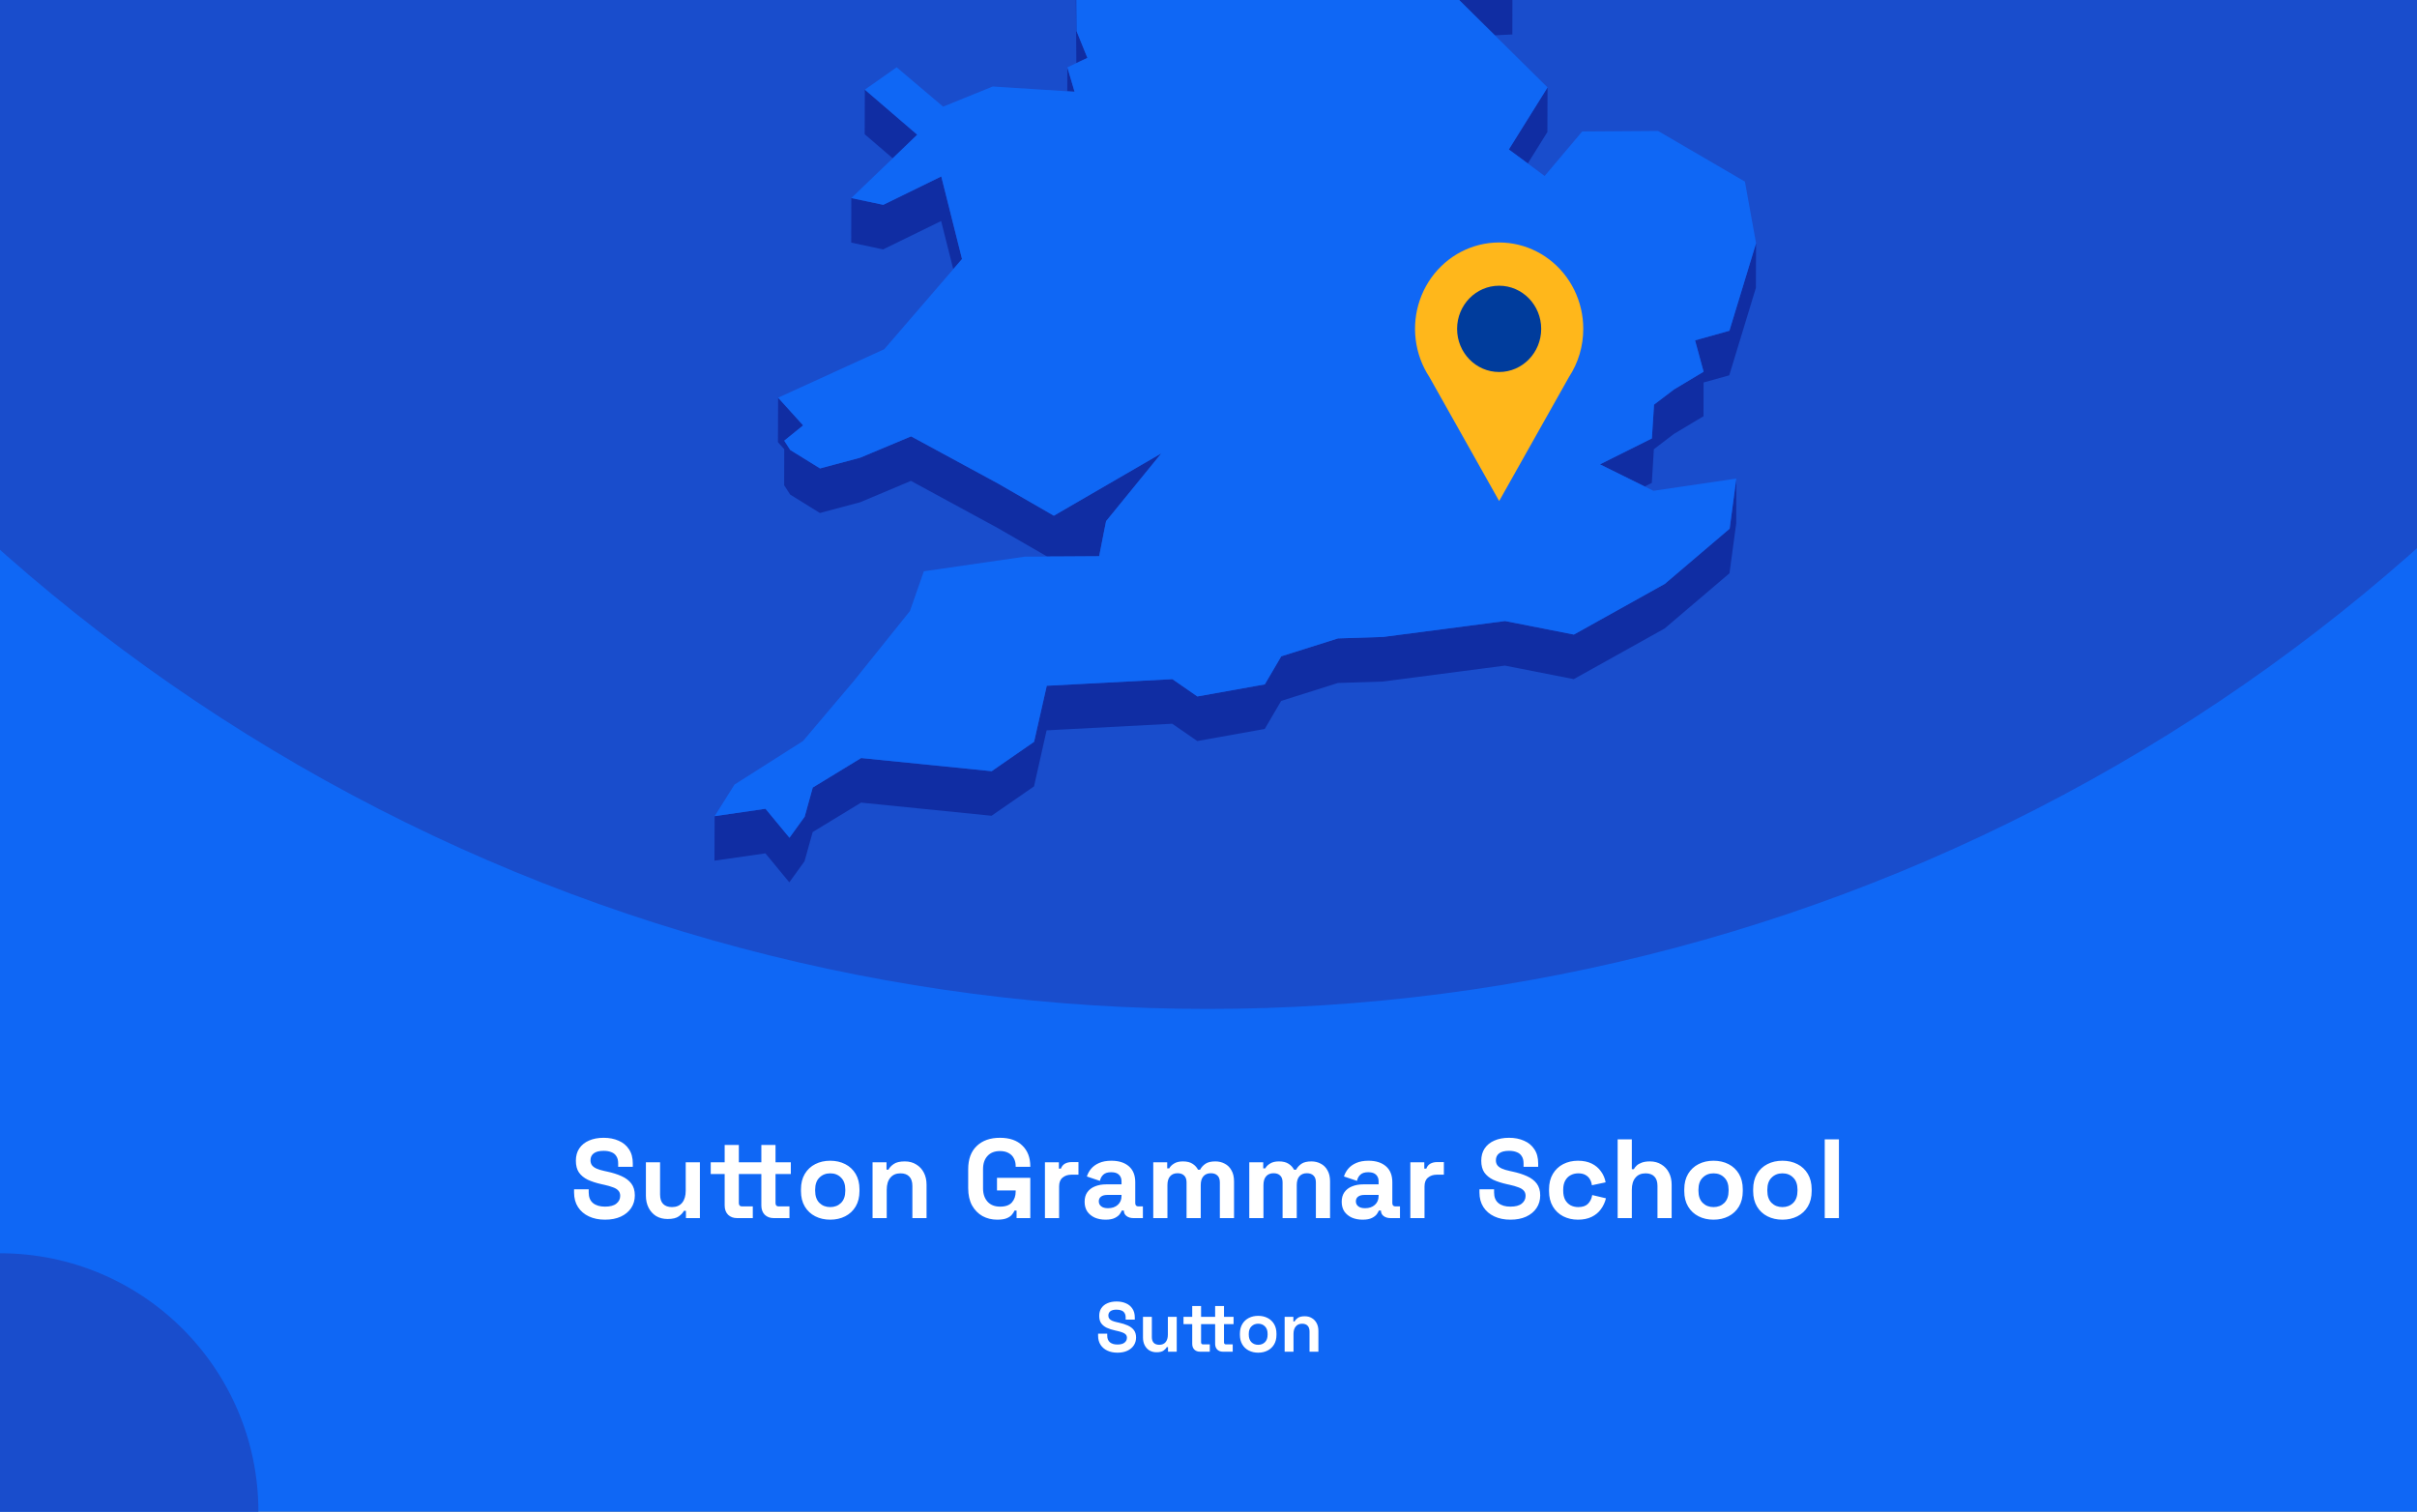 <?xml version="1.0" encoding="utf-8"?>
<svg xmlns="http://www.w3.org/2000/svg" fill="none" height="860" viewBox="0 0 1375 860" width="1375">
<rect x="0" y="0" width="1375" height="860" fill="#808080" stroke="none"/>
<g clip-path="url(#clip0_1634_2038)">
<rect fill="#0F67F5" height="860" width="1375"/>
<circle cx="687" cy="-460" fill="#194DCC" r="1034"/>
<g clip-path="url(#clip1_1634_2038)">
<path d="M850.394 20.083L860.359 19.602L860.403 -5.766L844.231 -5.022L815.865 -14.076L844.188 13.96L850.394 20.083Z" fill="#102DA3"/>
<path d="M599.121 -53.7L588.893 -72.2L569.75 -107.846L569.662 -82.479L588.806 -46.833L599.077 -28.332L612.146 -25.533L612.058 -0.603L612.321 35.917L612.364 35.873L618.615 32.943L612.452 17.723L612.146 -25.971L626.132 -47.926L599.121 -53.7Z" fill="#102DA3"/>
<path d="M611.314 52.186L607.206 38.321L607.162 51.923L611.314 52.186Z" fill="#102DA3"/>
<path d="M521.802 76.634L491.994 51.004L491.906 76.371L507.859 90.061L521.802 76.634Z" fill="#102DA3"/>
<path d="M869.145 92.993L880.291 75.104L880.378 49.737L858.35 85.032L869.145 92.993Z" fill="#102DA3"/>
<path d="M484.256 138.04L502.394 141.889L535.394 125.75L542.299 153.13L547.282 147.356L535.481 100.383L502.482 116.522L484.3 112.673L484.256 138.04Z" fill="#102DA3"/>
<path d="M983.833 188.164L964.296 193.631L969.147 211.476L952.363 221.535L940.956 230.195L939.732 249.439L910.186 264.179L935.667 276.775L939.688 274.763L940.868 255.562L952.276 246.859L969.103 236.799L969.147 217.599L983.745 213.531L998.912 163.759L998.999 138.391L983.833 188.164Z" fill="#102DA3"/>
<path d="M449.51 281.366L466.425 291.862L489.328 285.739L518.218 273.58L567.651 300.435L595.712 316.617L599.47 316.574H603.273L625.302 316.442L628.099 302.141L629.235 296.499L660.661 257.923L599.514 293.393L567.739 275.067L518.306 248.257L489.371 260.372L466.512 266.495L449.554 255.998L446.145 250.706L456.897 242.002L442.648 226.257L442.561 251.581L446.145 255.561L446.101 276.073L449.51 281.366Z" fill="#102DA3"/>
<path d="M947.075 332.188L895.369 361.011L856.207 353.313L786.8 362.366L761.187 363.197L728.887 373.388L719.534 389.352L681.159 396.219L666.954 386.378L595.492 390.139L588.28 422.024L564.154 438.731L489.895 431.252L462.359 448.047L457.77 464.623L449.116 476.607L435.479 460.118L406.544 464.317L406.457 489.641L435.435 485.486L449.028 501.975L457.682 489.991L462.315 473.371L489.851 456.619L564.066 464.098L588.236 447.391L595.404 415.507L666.866 411.745L681.115 421.586L719.49 414.719L728.843 398.756L761.1 388.565L786.712 387.734L856.12 378.68L895.282 386.378L946.988 357.555L983.877 326.152L987.723 297.636L987.767 272.269L983.964 300.785L947.075 332.188Z" fill="#102DA3"/>
<path d="M939.733 249.439L940.957 230.195L952.365 221.535L969.148 211.476L964.297 193.631L983.834 188.164L999.001 138.391L992.663 103.314L943.23 74.492L900.091 74.798L878.718 100.122L869.146 92.992L858.35 85.032L880.378 49.737L850.395 20.083L844.189 13.96L815.866 -14.075L844.232 -5.022L860.404 -5.765L788.199 -113.489L750.305 -126.261L717.349 -218.108L715.12 -242.644L637.802 -305.057L623.772 -300.639L605.983 -295.041L596.76 -292.154L579.889 -298.015L606.026 -318.746L642.347 -333.53L627.093 -347.175L616.56 -356.535L672.593 -441.079L677.139 -466.271L694.534 -486.259L661.316 -515.869L570.317 -511.276L545.754 -498.855L519.879 -485.778L548.595 -528.334L545.972 -530.302L531.636 -540.842L595.231 -606.141L593.133 -618.082L597.766 -634.002L574.164 -633.827L499.511 -605.529L492.649 -623.374L478.619 -605.398L470.402 -626.523L458.951 -623.155L437.184 -549.458L452.832 -529.689L437.141 -529.602L421.144 -529.471L408.075 -467.146L421.013 -450.001L417.866 -428.745L414.588 -406.876L379.01 -387.457L382.594 -356.36L380.146 -351.462L369.307 -329.768L381.457 -325.176L446.45 -382.602L449.204 -373.986L446.407 -369.481L429.842 -342.627L419.221 -325.438L423.417 -303.614L421.406 -288.174L411.266 -208.792L422.717 -208.879L437.796 -271.248L445.183 -274.616L464.808 -262.151L494.092 -227.249L484.52 -213.209L467.386 -187.973L463.54 -158.801L450.69 -158.713L474.292 -119.131L481.329 -123.111L483.864 -144.368L511.662 -123.33L530.413 -140.038L568.788 -150.884L604.409 -164.355L584.173 -131.378L569.749 -107.847L588.893 -72.202L599.121 -53.701L626.132 -47.928L612.146 -25.972L612.451 17.721L618.614 32.942L612.364 35.872L612.32 35.916L607.207 38.321L611.315 52.186L607.163 51.923L564.767 49.212L536.532 60.671L510.089 38.278L491.994 51.005L521.802 76.635L507.859 90.062L484.301 112.674L502.483 116.523L535.483 100.384L547.284 147.357L542.301 153.131L503.052 198.661L442.648 226.259L456.896 242.004L446.144 250.708L449.554 256L466.512 266.497L489.371 260.373L518.306 248.258L567.739 275.069L599.514 293.395L660.661 257.924L629.235 296.5L628.099 302.142L625.301 316.444L603.273 316.575H599.47L595.711 316.619L582.862 316.706L525.561 325.016L517.65 347.628L485.569 387.604L456.809 421.588L417.866 446.343L406.545 464.318L435.48 460.12L449.117 476.608L457.771 464.625L462.36 448.048L489.896 431.253L564.155 438.732L588.281 422.025L595.493 390.141L666.955 386.379L681.16 396.22L719.535 389.353L728.888 373.389L761.188 363.199L786.801 362.368L856.208 353.314L895.37 361.012L947.076 332.189L983.965 300.786L987.768 272.27L940.607 279.224L935.668 276.775L910.187 264.178L939.733 249.439Z" fill="#0F67F5"/>
</g>
<g clip-path="url(#clip2_1634_2038)">
<path d="M900.699 187.106C900.707 179.428 898.961 171.856 895.601 164.996C892.241 158.136 887.36 152.181 881.35 147.607C875.34 143.034 868.369 139.971 860.996 138.663C853.623 137.355 846.054 137.839 838.897 140.077C831.739 142.314 825.193 146.243 819.783 151.547C814.374 156.851 810.251 163.382 807.747 170.617C805.244 177.852 804.428 185.589 805.366 193.206C806.304 200.823 808.969 208.108 813.148 214.477V214.477L833.008 249.76L852.856 285.056L872.716 249.76L892.551 214.526C897.878 206.428 900.716 196.877 900.699 187.106V187.106Z" fill="#FFB71B"/>
<path d="M852.843 211.639C866.055 211.639 876.765 200.649 876.765 187.092C876.765 173.536 866.055 162.546 852.843 162.546C839.632 162.546 828.922 173.536 828.922 187.092C828.922 200.649 839.632 211.639 852.843 211.639Z" fill="#003C9C"/>
</g>
<circle cx="147" cy="147" fill="#194DCC" r="147" transform="matrix(-1 0 0 1 147 713)"/>
<path d="M344.182 693.896C340.726 693.896 337.676 693.277 335.03 692.04C332.385 690.803 330.316 689.032 328.822 686.728C327.329 684.424 326.582 681.651 326.582 678.408V676.616H334.902V678.408C334.902 681.096 335.734 683.123 337.398 684.488C339.062 685.811 341.324 686.472 344.182 686.472C347.084 686.472 349.238 685.896 350.646 684.744C352.097 683.592 352.822 682.12 352.822 680.328C352.822 679.091 352.46 678.088 351.734 677.32C351.052 676.552 350.028 675.933 348.662 675.464C347.34 674.952 345.718 674.483 343.798 674.056L342.326 673.736C339.254 673.053 336.609 672.2 334.39 671.176C332.214 670.109 330.529 668.723 329.334 667.016C328.182 665.309 327.606 663.091 327.606 660.36C327.606 657.629 328.246 655.304 329.526 653.384C330.849 651.421 332.684 649.928 335.03 648.904C337.42 647.837 340.214 647.304 343.414 647.304C346.614 647.304 349.452 647.859 351.926 648.968C354.444 650.035 356.406 651.656 357.814 653.832C359.265 655.965 359.99 658.653 359.99 661.896V663.816H351.67V661.896C351.67 660.189 351.329 658.824 350.646 657.8C350.006 656.733 349.068 655.965 347.83 655.496C346.593 654.984 345.121 654.728 343.414 654.728C340.854 654.728 338.956 655.219 337.718 656.2C336.524 657.139 335.926 658.44 335.926 660.104C335.926 661.213 336.204 662.152 336.758 662.92C337.356 663.688 338.23 664.328 339.382 664.84C340.534 665.352 342.006 665.8 343.798 666.184L345.27 666.504C348.47 667.187 351.244 668.061 353.59 669.128C355.98 670.195 357.836 671.603 359.158 673.352C360.481 675.101 361.142 677.341 361.142 680.072C361.142 682.803 360.438 685.213 359.03 687.304C357.665 689.352 355.702 690.973 353.142 692.168C350.625 693.32 347.638 693.896 344.182 693.896ZM379.795 693.512C377.32 693.512 375.144 692.957 373.267 691.848C371.432 690.696 370.003 689.117 368.979 687.112C367.955 685.107 367.443 682.803 367.443 680.2V661.256H375.507V679.56C375.507 681.949 376.083 683.741 377.235 684.936C378.429 686.131 380.115 686.728 382.291 686.728C384.765 686.728 386.685 685.917 388.051 684.296C389.416 682.632 390.099 680.328 390.099 677.384V661.256H398.163V693H390.227V688.84H389.075C388.563 689.907 387.603 690.952 386.195 691.976C384.787 693 382.653 693.512 379.795 693.512ZM419.296 693C417.206 693 415.499 692.36 414.176 691.08C412.896 689.757 412.256 688.008 412.256 685.832V667.912H404.32V661.256H412.256V651.4H420.32V661.256H427.104V667.912H420.32V684.424C420.32 685.704 420.918 686.344 422.112 686.344H428.256V693H419.296ZM440.16 693C438.07 693 436.363 692.36 435.04 691.08C433.76 689.757 433.12 688.008 433.12 685.832V667.912H427.104V661.256H433.12V651.4H441.184V661.256H449.888V667.912H441.184V684.424C441.184 685.704 441.782 686.344 442.976 686.344H449.12V693H440.16ZM472.303 693.896C469.145 693.896 466.308 693.256 463.791 691.976C461.273 690.696 459.289 688.84 457.839 686.408C456.388 683.976 455.663 681.053 455.663 677.64V676.616C455.663 673.203 456.388 670.28 457.839 667.848C459.289 665.416 461.273 663.56 463.791 662.28C466.308 661 469.145 660.36 472.303 660.36C475.46 660.36 478.297 661 480.815 662.28C483.332 663.56 485.316 665.416 486.767 667.848C488.217 670.28 488.943 673.203 488.943 676.616V677.64C488.943 681.053 488.217 683.976 486.767 686.408C485.316 688.84 483.332 690.696 480.815 691.976C478.297 693.256 475.46 693.896 472.303 693.896ZM472.303 686.728C474.777 686.728 476.825 685.939 478.447 684.36C480.068 682.739 480.879 680.435 480.879 677.448V676.808C480.879 673.821 480.068 671.539 478.447 669.96C476.868 668.339 474.82 667.528 472.303 667.528C469.828 667.528 467.78 668.339 466.159 669.96C464.537 671.539 463.727 673.821 463.727 676.808V677.448C463.727 680.435 464.537 682.739 466.159 684.36C467.78 685.939 469.828 686.728 472.303 686.728ZM496.386 693V661.256H504.322V665.416H505.474C505.986 664.307 506.946 663.261 508.354 662.28C509.762 661.256 511.896 660.744 514.754 660.744C517.229 660.744 519.384 661.32 521.218 662.472C523.096 663.581 524.546 665.139 525.57 667.144C526.594 669.107 527.106 671.411 527.106 674.056V693H519.042V674.696C519.042 672.307 518.445 670.515 517.25 669.32C516.098 668.125 514.434 667.528 512.258 667.528C509.784 667.528 507.864 668.36 506.498 670.024C505.133 671.645 504.45 673.928 504.45 676.872V693H496.386ZM567.306 693.896C564.234 693.896 561.439 693.213 558.922 691.848C556.447 690.44 554.463 688.413 552.97 685.768C551.519 683.08 550.794 679.816 550.794 675.976V665.224C550.794 659.464 552.415 655.048 555.658 651.976C558.9 648.861 563.295 647.304 568.842 647.304C574.346 647.304 578.591 648.776 581.578 651.72C584.607 654.621 586.122 658.568 586.122 663.56V663.816H577.802V663.304C577.802 661.725 577.46 660.296 576.778 659.016C576.138 657.736 575.156 656.733 573.834 656.008C572.511 655.24 570.847 654.856 568.842 654.856C565.855 654.856 563.508 655.773 561.802 657.608C560.095 659.443 559.242 661.939 559.242 665.096V676.104C559.242 679.219 560.095 681.736 561.802 683.656C563.508 685.533 565.898 686.472 568.97 686.472C572.042 686.472 574.282 685.661 575.69 684.04C577.098 682.419 577.802 680.371 577.802 677.896V677.256H567.178V670.088H586.122V693H578.314V688.712H577.162C576.863 689.437 576.372 690.205 575.69 691.016C575.05 691.827 574.068 692.509 572.746 693.064C571.423 693.619 569.61 693.896 567.306 693.896ZM594.449 693V661.256H602.385V664.84H603.537C604.006 663.56 604.774 662.621 605.841 662.024C606.95 661.427 608.23 661.128 609.681 661.128H613.521V668.296H609.553C607.505 668.296 605.819 668.851 604.497 669.96C603.174 671.027 602.513 672.691 602.513 674.952V693H594.449ZM628.93 693.896C626.668 693.896 624.642 693.512 622.85 692.744C621.058 691.933 619.628 690.781 618.562 689.288C617.538 687.752 617.026 685.896 617.026 683.72C617.026 681.544 617.538 679.731 618.562 678.28C619.628 676.787 621.079 675.677 622.914 674.952C624.791 674.184 626.924 673.8 629.314 673.8H638.018V672.008C638.018 670.515 637.548 669.299 636.61 668.36C635.671 667.379 634.178 666.888 632.13 666.888C630.124 666.888 628.631 667.357 627.65 668.296C626.668 669.192 626.028 670.365 625.73 671.816L618.306 669.32C618.818 667.699 619.628 666.227 620.738 664.904C621.89 663.539 623.404 662.451 625.282 661.64C627.202 660.787 629.527 660.36 632.258 660.36C636.439 660.36 639.746 661.405 642.178 663.496C644.61 665.587 645.826 668.616 645.826 672.584V684.424C645.826 685.704 646.423 686.344 647.618 686.344H650.178V693H644.802C643.223 693 641.922 692.616 640.898 691.848C639.874 691.08 639.362 690.056 639.362 688.776V688.712H638.146C637.975 689.224 637.591 689.907 636.994 690.76C636.396 691.571 635.458 692.296 634.178 692.936C632.898 693.576 631.148 693.896 628.93 693.896ZM630.338 687.368C632.599 687.368 634.434 686.749 635.842 685.512C637.292 684.232 638.018 682.547 638.018 680.456V679.816H629.89C628.396 679.816 627.223 680.136 626.37 680.776C625.516 681.416 625.09 682.312 625.09 683.464C625.09 684.616 625.538 685.555 626.434 686.28C627.33 687.005 628.631 687.368 630.338 687.368ZM656.074 693V661.256H664.01V664.712H665.162C665.716 663.645 666.634 662.728 667.914 661.96C669.194 661.149 670.879 660.744 672.97 660.744C675.231 660.744 677.044 661.192 678.41 662.088C679.775 662.941 680.82 664.072 681.546 665.48H682.698C683.423 664.115 684.447 662.984 685.77 662.088C687.092 661.192 688.97 660.744 691.402 660.744C693.364 660.744 695.135 661.171 696.714 662.024C698.335 662.835 699.615 664.093 700.554 665.8C701.535 667.464 702.026 669.576 702.026 672.136V693H693.962V672.712C693.962 670.963 693.514 669.661 692.618 668.808C691.722 667.912 690.463 667.464 688.842 667.464C687.007 667.464 685.578 668.061 684.554 669.256C683.572 670.408 683.082 672.072 683.082 674.248V693H675.018V672.712C675.018 670.963 674.57 669.661 673.674 668.808C672.778 667.912 671.519 667.464 669.898 667.464C668.063 667.464 666.634 668.061 665.61 669.256C664.628 670.408 664.138 672.072 664.138 674.248V693H656.074ZM710.699 693V661.256H718.635V664.712H719.787C720.341 663.645 721.259 662.728 722.539 661.96C723.819 661.149 725.504 660.744 727.595 660.744C729.856 660.744 731.669 661.192 733.035 662.088C734.4 662.941 735.445 664.072 736.171 665.48H737.323C738.048 664.115 739.072 662.984 740.395 662.088C741.717 661.192 743.595 660.744 746.027 660.744C747.989 660.744 749.76 661.171 751.339 662.024C752.96 662.835 754.24 664.093 755.179 665.8C756.16 667.464 756.651 669.576 756.651 672.136V693H748.587V672.712C748.587 670.963 748.139 669.661 747.243 668.808C746.347 667.912 745.088 667.464 743.467 667.464C741.632 667.464 740.203 668.061 739.179 669.256C738.197 670.408 737.707 672.072 737.707 674.248V693H729.643V672.712C729.643 670.963 729.195 669.661 728.299 668.808C727.403 667.912 726.144 667.464 724.523 667.464C722.688 667.464 721.259 668.061 720.235 669.256C719.253 670.408 718.763 672.072 718.763 674.248V693H710.699ZM775.18 693.896C772.918 693.896 770.892 693.512 769.1 692.744C767.308 691.933 765.878 690.781 764.812 689.288C763.788 687.752 763.276 685.896 763.276 683.72C763.276 681.544 763.788 679.731 764.812 678.28C765.878 676.787 767.329 675.677 769.164 674.952C771.041 674.184 773.174 673.8 775.564 673.8H784.268V672.008C784.268 670.515 783.798 669.299 782.86 668.36C781.921 667.379 780.428 666.888 778.38 666.888C776.374 666.888 774.881 667.357 773.9 668.296C772.918 669.192 772.278 670.365 771.98 671.816L764.556 669.32C765.068 667.699 765.878 666.227 766.988 664.904C768.14 663.539 769.654 662.451 771.532 661.64C773.452 660.787 775.777 660.36 778.508 660.36C782.689 660.36 785.996 661.405 788.428 663.496C790.86 665.587 792.076 668.616 792.076 672.584V684.424C792.076 685.704 792.673 686.344 793.868 686.344H796.428V693H791.052C789.473 693 788.172 692.616 787.148 691.848C786.124 691.08 785.612 690.056 785.612 688.776V688.712H784.396C784.225 689.224 783.841 689.907 783.244 690.76C782.646 691.571 781.708 692.296 780.428 692.936C779.148 693.576 777.398 693.896 775.18 693.896ZM776.588 687.368C778.849 687.368 780.684 686.749 782.092 685.512C783.542 684.232 784.268 682.547 784.268 680.456V679.816H776.14C774.646 679.816 773.473 680.136 772.62 680.776C771.766 681.416 771.34 682.312 771.34 683.464C771.34 684.616 771.788 685.555 772.684 686.28C773.58 687.005 774.881 687.368 776.588 687.368ZM802.324 693V661.256H810.26V664.84H811.412C811.881 663.56 812.649 662.621 813.716 662.024C814.825 661.427 816.105 661.128 817.556 661.128H821.396V668.296H817.428C815.38 668.296 813.694 668.851 812.372 669.96C811.049 671.027 810.388 672.691 810.388 674.952V693H802.324ZM859.245 693.896C855.789 693.896 852.738 693.277 850.093 692.04C847.447 690.803 845.378 689.032 843.885 686.728C842.391 684.424 841.645 681.651 841.645 678.408V676.616H849.965V678.408C849.965 681.096 850.797 683.123 852.461 684.488C854.125 685.811 856.386 686.472 859.245 686.472C862.146 686.472 864.301 685.896 865.709 684.744C867.159 683.592 867.885 682.12 867.885 680.328C867.885 679.091 867.522 678.088 866.797 677.32C866.114 676.552 865.09 675.933 863.725 675.464C862.402 674.952 860.781 674.483 858.861 674.056L857.389 673.736C854.317 673.053 851.671 672.2 849.453 671.176C847.277 670.109 845.591 668.723 844.397 667.016C843.245 665.309 842.669 663.091 842.669 660.36C842.669 657.629 843.309 655.304 844.589 653.384C845.911 651.421 847.746 649.928 850.093 648.904C852.482 647.837 855.277 647.304 858.477 647.304C861.677 647.304 864.514 647.859 866.989 648.968C869.506 650.035 871.469 651.656 872.877 653.832C874.327 655.965 875.053 658.653 875.053 661.896V663.816H866.733V661.896C866.733 660.189 866.391 658.824 865.709 657.8C865.069 656.733 864.13 655.965 862.893 655.496C861.655 654.984 860.183 654.728 858.477 654.728C855.917 654.728 854.018 655.219 852.781 656.2C851.586 657.139 850.989 658.44 850.989 660.104C850.989 661.213 851.266 662.152 851.821 662.92C852.418 663.688 853.293 664.328 854.445 664.84C855.597 665.352 857.069 665.8 858.861 666.184L860.333 666.504C863.533 667.187 866.306 668.061 868.653 669.128C871.042 670.195 872.898 671.603 874.221 673.352C875.543 675.101 876.205 677.341 876.205 680.072C876.205 682.803 875.501 685.213 874.093 687.304C872.727 689.352 870.765 690.973 868.205 692.168C865.687 693.32 862.701 693.896 859.245 693.896ZM897.673 693.896C894.601 693.896 891.807 693.256 889.289 691.976C886.815 690.696 884.852 688.84 883.401 686.408C881.951 683.976 881.225 681.032 881.225 677.576V676.68C881.225 673.224 881.951 670.28 883.401 667.848C884.852 665.416 886.815 663.56 889.289 662.28C891.807 661 894.601 660.36 897.673 660.36C900.703 660.36 903.305 660.893 905.481 661.96C907.657 663.027 909.407 664.499 910.729 666.376C912.095 668.211 912.991 670.301 913.417 672.648L905.609 674.312C905.439 673.032 905.055 671.88 904.457 670.856C903.86 669.832 903.007 669.021 901.897 668.424C900.831 667.827 899.487 667.528 897.865 667.528C896.244 667.528 894.772 667.891 893.449 668.616C892.169 669.299 891.145 670.344 890.377 671.752C889.652 673.117 889.289 674.803 889.289 676.808V677.448C889.289 679.453 889.652 681.16 890.377 682.568C891.145 683.933 892.169 684.979 893.449 685.704C894.772 686.387 896.244 686.728 897.865 686.728C900.297 686.728 902.132 686.109 903.369 684.872C904.649 683.592 905.46 681.928 905.801 679.88L913.609 681.736C913.055 683.997 912.095 686.067 910.729 687.944C909.407 689.779 907.657 691.229 905.481 692.296C903.305 693.363 900.703 693.896 897.673 693.896ZM920.261 693V648.2H928.325V665.16H929.477C929.819 664.477 930.352 663.795 931.077 663.112C931.803 662.429 932.763 661.875 933.957 661.448C935.195 660.979 936.752 660.744 938.629 660.744C941.104 660.744 943.259 661.32 945.093 662.472C946.971 663.581 948.421 665.139 949.445 667.144C950.469 669.107 950.981 671.411 950.981 674.056V693H942.917V674.696C942.917 672.307 942.32 670.515 941.125 669.32C939.973 668.125 938.309 667.528 936.133 667.528C933.659 667.528 931.739 668.36 930.373 670.024C929.008 671.645 928.325 673.928 928.325 676.872V693H920.261ZM974.803 693.896C971.645 693.896 968.808 693.256 966.291 691.976C963.773 690.696 961.789 688.84 960.339 686.408C958.888 683.976 958.163 681.053 958.163 677.64V676.616C958.163 673.203 958.888 670.28 960.339 667.848C961.789 665.416 963.773 663.56 966.291 662.28C968.808 661 971.645 660.36 974.803 660.36C977.96 660.36 980.797 661 983.315 662.28C985.832 663.56 987.816 665.416 989.267 667.848C990.717 670.28 991.443 673.203 991.443 676.616V677.64C991.443 681.053 990.717 683.976 989.267 686.408C987.816 688.84 985.832 690.696 983.315 691.976C980.797 693.256 977.96 693.896 974.803 693.896ZM974.803 686.728C977.277 686.728 979.325 685.939 980.947 684.36C982.568 682.739 983.379 680.435 983.379 677.448V676.808C983.379 673.821 982.568 671.539 980.947 669.96C979.368 668.339 977.32 667.528 974.803 667.528C972.328 667.528 970.28 668.339 968.659 669.96C967.037 671.539 966.227 673.821 966.227 676.808V677.448C966.227 680.435 967.037 682.739 968.659 684.36C970.28 685.939 972.328 686.728 974.803 686.728ZM1013.99 693.896C1010.83 693.896 1008 693.256 1005.48 691.976C1002.96 690.696 1000.98 688.84 999.526 686.408C998.076 683.976 997.35 681.053 997.35 677.64V676.616C997.35 673.203 998.076 670.28 999.526 667.848C1000.98 665.416 1002.96 663.56 1005.48 662.28C1008 661 1010.83 660.36 1013.99 660.36C1017.15 660.36 1019.98 661 1022.5 662.28C1025.02 663.56 1027 665.416 1028.45 667.848C1029.9 670.28 1030.63 673.203 1030.63 676.616V677.64C1030.63 681.053 1029.9 683.976 1028.45 686.408C1027 688.84 1025.02 690.696 1022.5 691.976C1019.98 693.256 1017.15 693.896 1013.99 693.896ZM1013.99 686.728C1016.46 686.728 1018.51 685.939 1020.13 684.36C1021.76 682.739 1022.57 680.435 1022.57 677.448V676.808C1022.57 673.821 1021.76 671.539 1020.13 669.96C1018.56 668.339 1016.51 667.528 1013.99 667.528C1011.52 667.528 1009.47 668.339 1007.85 669.96C1006.22 671.539 1005.41 673.821 1005.41 676.808V677.448C1005.41 680.435 1006.22 682.739 1007.85 684.36C1009.47 685.939 1011.52 686.728 1013.99 686.728ZM1038.07 693V648.2H1046.14V693H1038.07Z" fill="white"/>
<path d="M635.692 769.56C633.532 769.56 631.625 769.173 629.972 768.4C628.319 767.627 627.025 766.52 626.092 765.08C625.159 763.64 624.692 761.907 624.692 759.88V758.76H629.892V759.88C629.892 761.56 630.412 762.827 631.452 763.68C632.492 764.507 633.905 764.92 635.692 764.92C637.505 764.92 638.852 764.56 639.732 763.84C640.639 763.12 641.092 762.2 641.092 761.08C641.092 760.307 640.865 759.68 640.412 759.2C639.985 758.72 639.345 758.333 638.492 758.04C637.665 757.72 636.652 757.427 635.452 757.16L634.532 756.96C632.612 756.533 630.959 756 629.572 755.36C628.212 754.693 627.159 753.827 626.412 752.76C625.692 751.693 625.332 750.307 625.332 748.6C625.332 746.893 625.732 745.44 626.532 744.24C627.359 743.013 628.505 742.08 629.972 741.44C631.465 740.773 633.212 740.44 635.212 740.44C637.212 740.44 638.985 740.787 640.532 741.48C642.105 742.147 643.332 743.16 644.212 744.52C645.119 745.853 645.572 747.533 645.572 749.56V750.76H640.372V749.56C640.372 748.493 640.159 747.64 639.732 747C639.332 746.333 638.745 745.853 637.972 745.56C637.199 745.24 636.279 745.08 635.212 745.08C633.612 745.08 632.425 745.387 631.652 746C630.905 746.587 630.532 747.4 630.532 748.44C630.532 749.133 630.705 749.72 631.052 750.2C631.425 750.68 631.972 751.08 632.692 751.4C633.412 751.72 634.332 752 635.452 752.24L636.372 752.44C638.372 752.867 640.105 753.413 641.572 754.08C643.065 754.747 644.225 755.627 645.052 756.72C645.879 757.813 646.292 759.213 646.292 760.92C646.292 762.627 645.852 764.133 644.972 765.44C644.119 766.72 642.892 767.733 641.292 768.48C639.719 769.2 637.852 769.56 635.692 769.56ZM657.95 769.32C656.403 769.32 655.043 768.973 653.87 768.28C652.723 767.56 651.83 766.573 651.19 765.32C650.55 764.067 650.23 762.627 650.23 761V749.16H655.27V760.6C655.27 762.093 655.63 763.213 656.35 763.96C657.097 764.707 658.15 765.08 659.51 765.08C661.057 765.08 662.257 764.573 663.11 763.56C663.963 762.52 664.39 761.08 664.39 759.24V749.16H669.43V769H664.47V766.4H663.75C663.43 767.067 662.83 767.72 661.95 768.36C661.07 769 659.737 769.32 657.95 769.32ZM682.638 769C681.332 769 680.265 768.6 679.438 767.8C678.638 766.973 678.238 765.88 678.238 764.52V753.32H673.278V749.16H678.238V743H683.278V749.16H687.518V753.32H683.278V763.64C683.278 764.44 683.652 764.84 684.398 764.84H688.238V769H682.638ZM695.678 769C694.372 769 693.305 768.6 692.478 767.8C691.678 766.973 691.278 765.88 691.278 764.52V753.32H687.518V749.16H691.278V743H696.318V749.16H701.758V753.32H696.318V763.64C696.318 764.44 696.692 764.84 697.438 764.84H701.278V769H695.678ZM715.767 769.56C713.794 769.56 712.021 769.16 710.447 768.36C708.874 767.56 707.634 766.4 706.727 764.88C705.821 763.36 705.367 761.533 705.367 759.4V758.76C705.367 756.627 705.821 754.8 706.727 753.28C707.634 751.76 708.874 750.6 710.447 749.8C712.021 749 713.794 748.6 715.767 748.6C717.741 748.6 719.514 749 721.087 749.8C722.661 750.6 723.901 751.76 724.807 753.28C725.714 754.8 726.167 756.627 726.167 758.76V759.4C726.167 761.533 725.714 763.36 724.807 764.88C723.901 766.4 722.661 767.56 721.087 768.36C719.514 769.16 717.741 769.56 715.767 769.56ZM715.767 765.08C717.314 765.08 718.594 764.587 719.607 763.6C720.621 762.587 721.127 761.147 721.127 759.28V758.88C721.127 757.013 720.621 755.587 719.607 754.6C718.621 753.587 717.341 753.08 715.767 753.08C714.221 753.08 712.941 753.587 711.927 754.6C710.914 755.587 710.407 757.013 710.407 758.88V759.28C710.407 761.147 710.914 762.587 711.927 763.6C712.941 764.587 714.221 765.08 715.767 765.08ZM730.82 769V749.16H735.78V751.76H736.5C736.82 751.067 737.42 750.413 738.3 749.8C739.18 749.16 740.513 748.84 742.3 748.84C743.846 748.84 745.193 749.2 746.34 749.92C747.513 750.613 748.42 751.587 749.06 752.84C749.7 754.067 750.02 755.507 750.02 757.16V769H744.98V757.56C744.98 756.067 744.606 754.947 743.86 754.2C743.14 753.453 742.1 753.08 740.74 753.08C739.193 753.08 737.993 753.6 737.14 754.64C736.286 755.653 735.86 757.08 735.86 758.92V769H730.82Z" fill="white"/>
</g>
<defs>
<clipPath id="clip0_1634_2038">
<rect fill="white" height="860" width="1375"/>
</clipPath>
<clipPath id="clip1_1634_2038">
<rect fill="white" height="1135.98" transform="translate(240.5 -634)" width="758.5"/>
</clipPath>
<clipPath id="clip2_1634_2038">
<rect fill="white" height="147.092" transform="translate(805 138)" width="95.699"/>
</clipPath>
</defs>
</svg>
